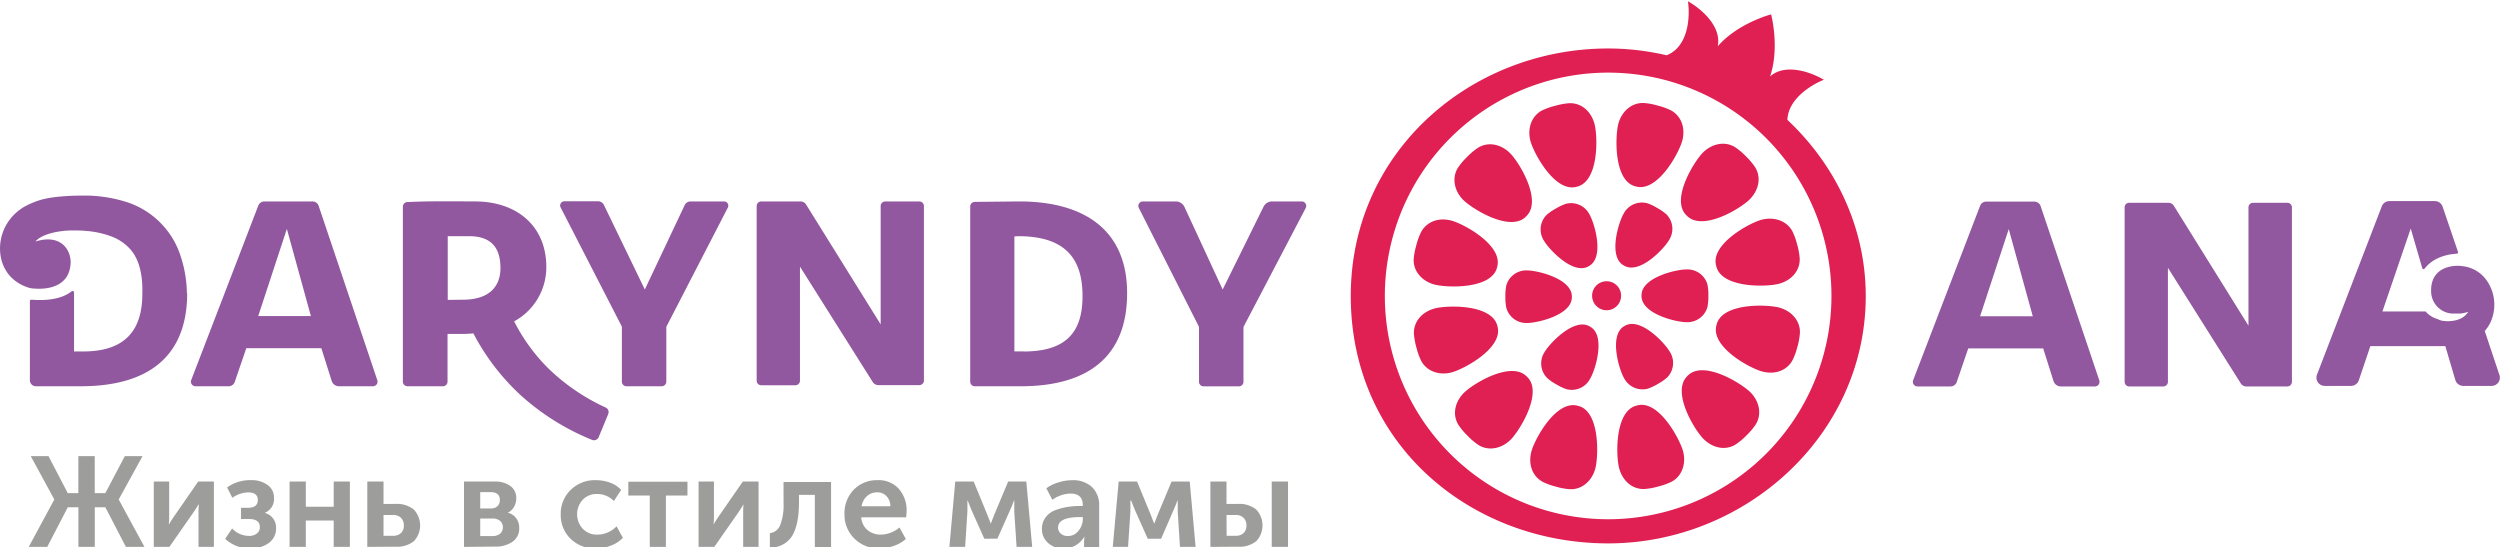 <?xml version="1.0" encoding="UTF-8"?> <svg xmlns="http://www.w3.org/2000/svg" viewBox="0 0 650.22 142.31"> <defs> <style>.cls-1{fill:#91579f;}.cls-2{fill:#e01f52;}.cls-3{fill:#9d9d9c;}</style> </defs> <title>Daryndy-Ana_logo_tagline</title> <g id="Layer_1" data-name="Layer 1"> <path class="cls-1" d="M530.74,53.6a1.72,1.72,0,0,0-1.62-1.16h-12.5A1.69,1.69,0,0,0,515,53.53L497.59,98.88a1.2,1.2,0,0,0,1.12,1.63h8.6a1.71,1.71,0,0,0,1.61-1.14l3-8.76h19.48l2.7,8.52a2,2,0,0,0,1.88,1.38h8.85A1.2,1.2,0,0,0,546,98.93ZM515,82.25l7.45-22.67,6.25,22.67Z"></path> <path class="cls-1" d="M594.9,52.74H586a1.2,1.2,0,0,0-1.2,1.2l0,30.77-19.4-31.17a1.7,1.7,0,0,0-1.44-.8H553.79a1.19,1.19,0,0,0-1.2,1.2V99.31a1.2,1.2,0,0,0,1.2,1.2h8.86a1.2,1.2,0,0,0,1.2-1.2l0-29.66L582.8,99.72a1.7,1.7,0,0,0,1.44.79H594.9a1.2,1.2,0,0,0,1.2-1.2V53.94A1.19,1.19,0,0,0,594.9,52.74Z"></path> <path class="cls-1" d="M646.25,86.09a9.84,9.84,0,0,0,1.37-2,11,11,0,0,0-1-11.34,8.88,8.88,0,0,0-6-3.51v0l-.06,0c-2.16-.39-8.6-.07-8.24,6.84a5.81,5.81,0,0,0,5.4,5.47h.07c.16,0,.33,0,.51,0h.34l.46,0,.47,0,.43,0,.61-.11.36-.07c.34-.08.68-.17,1-.28-1.14,1.84-3.22,2.45-5.46,2.45a7.44,7.44,0,0,1-1.15-.1l-.18,0A7.27,7.27,0,0,1,634,83a6.62,6.62,0,0,1-3.15-2H619.64L627,59.44l3,10.29a.35.35,0,0,0,.62.13c1.75-2.3,4.77-3.67,8.35-3.87a.36.36,0,0,0,.33-.47l-4-11.75a2.14,2.14,0,0,0-2-1.47H621.47a2.16,2.16,0,0,0-2,1.38L602.62,97.44a2.16,2.16,0,0,0,2,2.93h6.88a2.15,2.15,0,0,0,2-1.46l3-8.89H636l2.6,8.81a2.16,2.16,0,0,0,2.07,1.54h7.35a2.15,2.15,0,0,0,2.05-2.84Z"></path> <path class="cls-2" d="M425.26,48.44l.27.07c5.61,1.5,11.13-8.67,12-11.89s-.16-6.41-2.94-7.92a17.12,17.12,0,0,0-3.41-1.23l-.27-.08a16.35,16.35,0,0,0-3.48-.6c-3.16-.09-5.68,2.28-6.51,5.38S419.65,46.93,425.26,48.44Z"></path> <path class="cls-2" d="M422.25,69l.2.11c4,2.3,10.31-4.36,11.64-6.65a5.38,5.38,0,0,0-.64-6.68,13.53,13.53,0,0,0-2.35-1.65l-.2-.11a12.72,12.72,0,0,0-2.54-1.18,5.37,5.37,0,0,0-6.1,2.79C420.93,57.93,418.26,66.7,422.25,69Z"></path> <path class="cls-2" d="M410.57,105.59l-.27-.07c-5.62-1.5-11.13,8.67-12,11.89s.17,6.41,2.95,7.92a16.9,16.9,0,0,0,3.41,1.23l.27.08a16.24,16.24,0,0,0,3.48.6c3.16.09,5.68-2.28,6.51-5.38S416.18,107.1,410.57,105.59Z"></path> <path class="cls-2" d="M413.62,85l-.19-.12c-4-2.32-10.37,4.38-11.71,6.69a5.41,5.41,0,0,0,.64,6.71,13.17,13.17,0,0,0,2.37,1.66l.2.11a12.8,12.8,0,0,0,2.55,1.19,5.4,5.4,0,0,0,6.13-2.81C415,96.08,417.64,87.26,413.62,85Z"></path> <path class="cls-2" d="M413.15,69.27l.19-.11c4-2.31,1.38-11.11.06-13.41A5.39,5.39,0,0,0,407.3,53a14,14,0,0,0-2.61,1.22l-.19.11a13,13,0,0,0-2.29,1.61,5.38,5.38,0,0,0-.64,6.68C402.9,64.87,409.15,71.58,413.15,69.27Z"></path> <path class="cls-2" d="M428.51,101.11a13.85,13.85,0,0,0,2.62-1.22l.2-.12a12.88,12.88,0,0,0,2.31-1.62,5.41,5.41,0,0,0,.63-6.71c-1.33-2.3-7.62-9-11.63-6.72l-.2.11c-4,2.32-1.39,11.17-.06,13.48A5.41,5.41,0,0,0,428.51,101.11Z"></path> <path class="cls-2" d="M391.78,74.2a13.79,13.79,0,0,0-.25,2.86v.23a13.13,13.13,0,0,0,.25,2.79A5.38,5.38,0,0,0,397.24,84c2.65,0,11.58-2.07,11.58-6.68v-.23c0-4.61-8.93-6.75-11.58-6.75A5.38,5.38,0,0,0,391.78,74.2Z"></path> <path class="cls-2" d="M438.59,70.08c-2.67,0-11.65,2.08-11.65,6.71V77c0,4.64,9,6.79,11.65,6.79a5.41,5.41,0,0,0,5.49-3.91,13.92,13.92,0,0,0,.25-2.88v-.23a13.22,13.22,0,0,0-.25-2.8A5.41,5.41,0,0,0,438.59,70.08Z"></path> <path class="cls-2" d="M410,48.59l.27-.07c5.61-1.5,5.3-13.07,4.44-16.29s-3.35-5.47-6.51-5.39a17.59,17.59,0,0,0-3.57.64l-.27.07A17,17,0,0,0,401,28.76c-2.78,1.51-3.78,4.82-2.95,7.92S404.37,50.1,410,48.59Z"></path> <path class="cls-2" d="M425.84,105.44l-.27.07c-5.61,1.5-5.31,13.07-4.44,16.29s3.35,5.47,6.51,5.39a18.54,18.54,0,0,0,3.57-.63l.27-.08a17,17,0,0,0,3.32-1.21c2.78-1.51,3.77-4.82,2.94-7.92S431.45,103.93,425.84,105.44Z"></path> <path class="cls-2" d="M396.84,56.37l.2-.21c4.11-4.1-1.94-14-4.3-16.33s-5.64-3.06-8.33-1.4a17,17,0,0,0-2.78,2.33l-.2.2a16.58,16.58,0,0,0-2.26,2.71c-1.66,2.69-.86,6.06,1.4,8.33S392.73,60.47,396.84,56.37Z"></path> <path class="cls-2" d="M439,97.67l-.2.2c-4.11,4.1,1.94,14,4.3,16.33s5.64,3.06,8.33,1.4a17.91,17.91,0,0,0,2.78-2.33l.2-.2a16.58,16.58,0,0,0,2.26-2.71c1.65-2.69.86-6.06-1.41-8.33S443.1,93.56,439,97.67Z"></path> <path class="cls-2" d="M373.07,74c3.22.86,14.76,1.26,16.27-4.35l.07-.27c1.5-5.62-8.67-11.13-11.89-12s-6.41.17-7.92,3a17.9,17.9,0,0,0-1.24,3.41l-.07.27a16.81,16.81,0,0,0-.61,3.48C367.6,70.67,370,73.19,373.07,74Z"></path> <path class="cls-2" d="M462.76,80c-3.22-.86-14.76-1.26-16.27,4.35l-.07.27c-1.51,5.62,8.67,11.13,11.89,12s6.41-.17,7.91-2.95a16.62,16.62,0,0,0,1.24-3.41l.08-.27a16.89,16.89,0,0,0,.6-3.48C468.23,83.36,465.86,80.84,462.76,80Z"></path> <path class="cls-2" d="M389.49,84.94l-.07-.27c-1.51-5.61-13.07-5.31-16.29-4.44s-5.47,3.35-5.39,6.51a18.54,18.54,0,0,0,.63,3.57l.08.27a16.36,16.36,0,0,0,1.21,3.32c1.51,2.78,4.82,3.78,7.92,2.95S391,90.56,389.49,84.94Z"></path> <path class="cls-2" d="M446.34,69.09l.07.27c1.5,5.61,13.07,5.31,16.29,4.44s5.47-3.35,5.38-6.51a17.12,17.12,0,0,0-.63-3.57l-.07-.27a17,17,0,0,0-1.21-3.32c-1.51-2.78-4.82-3.78-7.92-3S444.83,63.47,446.34,69.09Z"></path> <path class="cls-2" d="M397.26,98.09l-.2-.2c-4.1-4.11-14,1.94-16.33,4.3s-3.06,5.64-1.4,8.33a17.45,17.45,0,0,0,2.33,2.78l.2.2a16.16,16.16,0,0,0,2.71,2.26c2.69,1.66,6.06.86,8.33-1.4S401.37,102.2,397.26,98.09Z"></path> <path class="cls-2" d="M438.56,55.94l.2.2c4.11,4.11,14-1.94,16.33-4.3s3.06-5.64,1.41-8.33a17.45,17.45,0,0,0-2.33-2.78l-.2-.2a16.58,16.58,0,0,0-2.71-2.26c-2.69-1.66-6.06-.86-8.33,1.4S434.46,51.83,438.56,55.94Z"></path> <path class="cls-2" d="M464.88,31.18c.18-5.19,5.65-8.88,9.49-10.44-4.08-2.36-10.31-4.14-14-.85,2.57-7.58.27-16.15.27-16.15S452,6,446.76,12.05c1-4.87-3.66-9.37-7.74-11.72.61,4.45,0,11.84-5.55,14.05a67,67,0,0,0-15.21-1.77c-35.49,0-66.94,26.63-66.94,64.36,0,38.81,31.45,64.36,66.94,64.36s67-28,67-64.36C485.24,59,477.29,42.81,464.88,31.18ZM418.26,135.05A58.08,58.08,0,1,1,476.34,77,58.08,58.08,0,0,1,418.26,135.05Z"></path> <path class="cls-2" d="M421.12,78.81A3.77,3.77,0,1,0,416,80.2,3.77,3.77,0,0,0,421.12,78.81Z"></path> <path class="cls-1" d="M188.38,52.39H179.6a1.71,1.71,0,0,0-1.54,1L167.71,75.3,157.09,53.35a1.69,1.69,0,0,0-1.53-1h-8.75a1.1,1.1,0,0,0-1,1.6l15.93,31V99.26a1.2,1.2,0,0,0,1.2,1.2h9.16a1.2,1.2,0,0,0,1.2-1.2V85l16-31A1.1,1.1,0,0,0,188.38,52.39Z"></path> <path class="cls-1" d="M239.11,52.39h-8.86a1.2,1.2,0,0,0-1.2,1.2l0,30.78-19.4-31.18a1.69,1.69,0,0,0-1.44-.8H198a1.2,1.2,0,0,0-1.2,1.2V99a1.19,1.19,0,0,0,1.2,1.2h8.86a1.19,1.19,0,0,0,1.2-1.19l0-29.67L227,99.37a1.7,1.7,0,0,0,1.44.79h10.66a1.19,1.19,0,0,0,1.2-1.2V53.59A1.2,1.2,0,0,0,239.11,52.39Z"></path> <path class="cls-1" d="M133.72,83.58a16,16,0,0,0,8.37-14.13c0-10.74-7.75-17.06-18.56-17.06,0,0-9.08-.06-12,0-1.93,0-4.24.12-5.6.16a1.21,1.21,0,0,0-1.15,1.2V99.26a1.2,1.2,0,0,0,1.2,1.2h9.22a1.2,1.2,0,0,0,1.2-1.2V86.86H120c1.08,0,2.12-.06,3.12-.15a59,59,0,0,0,12.6,16.35A62.91,62.91,0,0,0,154,114.41a1.32,1.32,0,0,0,1.71-.72l2.48-6a1.31,1.31,0,0,0-.66-1.7,53,53,0,0,1-15-10.26A47.67,47.67,0,0,1,133.72,83.58ZM116.45,78V61.43H122c6.19,0,8.16,3.47,8.16,8.3,0,4.48-2.58,8.22-9.79,8.22Z"></path> <path class="cls-1" d="M47,66.67A21.73,21.73,0,0,0,32.24,52.34a36.37,36.37,0,0,0-9.43-1.47c-1.53,0-3,0-4.53.07s-2.93.19-4.52.4c-.79.11-1.61.25-2.48.46a17.32,17.32,0,0,0-2.58.85,22.21,22.21,0,0,0-2.39,1.13,13.23,13.23,0,0,0-2.53,1.93A12.43,12.43,0,0,0,.34,67.48a10.65,10.65,0,0,0,1.45,3.27,9.63,9.63,0,0,0,2.7,2.66,10.9,10.9,0,0,0,3.33,1.51h0a6,6,0,0,0,1.1.13c3,.25,9.25-.19,9.46-6.81-.05-3.79-3-7.37-9.17-5.42,1.71-2,6-2.82,9.34-2.88,1.26,0,2.5,0,3.72.11a23.8,23.8,0,0,1,6.76,1.47,12.39,12.39,0,0,1,4.85,3.3c2.42,2.72,3.28,6.92,3.14,11.59,0,9.35-4.34,15-15.36,15h-2.4V76.08a.39.39,0,0,0-.63-.31c-3,2.38-7.58,2.39-10.43,2.18a.39.39,0,0,0-.43.4V98.89a1.57,1.57,0,0,0,1.57,1.57H21c17.34,0,27.68-7.55,27.68-24.21h-.07A32.37,32.37,0,0,0,47,66.67Z"></path> <path class="cls-1" d="M265.07,52.39l-11.55.12a1.21,1.21,0,0,0-1.18,1.2V99.26a1.2,1.2,0,0,0,1.2,1.2h11.94c17.34,0,27.67-7.55,27.67-24.21S281.73,52.39,265.07,52.39Zm1.16,39h-2.4V61.49l1-.06c11.56,0,16.72,5.17,16.72,15.5C281.59,86.39,277.31,91.42,266.23,91.42Z"></path> <path class="cls-1" d="M338.56,52.39h-7.69a2.5,2.5,0,0,0-2.25,1.4L318,75.3l-9.93-21.46a2.52,2.52,0,0,0-2.28-1.45h-8.59a1.17,1.17,0,0,0-1,1.7l15.53,30.69a1.18,1.18,0,0,1,.12.53v14a1.18,1.18,0,0,0,1.18,1.17h9.21a1.17,1.17,0,0,0,1.17-1.17v-14a1.14,1.14,0,0,1,.14-.54L339.6,54.11A1.17,1.17,0,0,0,338.56,52.39Z"></path> <path class="cls-1" d="M82.88,53.55a1.69,1.69,0,0,0-1.61-1.16H68.77a1.71,1.71,0,0,0-1.59,1.09L49.74,98.83a1.19,1.19,0,0,0,1.12,1.63h8.6a1.69,1.69,0,0,0,1.6-1.14l3-8.76H83.58l2.69,8.52a2,2,0,0,0,1.89,1.38H97a1.19,1.19,0,0,0,1.13-1.58ZM67.16,82.2l7.45-22.67L80.86,82.2Z"></path> <path class="cls-3" d="M7.47,142.24l6.64-12.3v-.06L8,118.64h4.62l5,9.61h2.76v-9.61h4.26v9.61H27.4l5.06-9.61h4.61l-6.18,11.24v.06l6.68,12.3H32.75l-5.35-10.3H24.65v10.3H20.39v-10.3H17.63l-5.35,10.3Z"></path> <path class="cls-3" d="M40,142.24v-17h4v9.07a18.37,18.37,0,0,1-.1,2H44c.09-.2.51-.88,1.27-2l6.28-9.07h4.08v17h-4v-9c0-.49,0-1.16.1-2H51.6c-.07.16-.49.83-1.27,2l-6.28,9Z"></path> <path class="cls-3" d="M58.57,140.14l1.8-2.69a6.08,6.08,0,0,0,4.29,1.93,3.38,3.38,0,0,0,2.14-.61,2,2,0,0,0,.78-1.68q0-2.1-2.82-2.1H62.69v-2.92h1.73c1.75,0,2.63-.65,2.63-2s-.84-2-2.53-2a7.4,7.4,0,0,0-4.09,1.4l-1.36-2.69a10.18,10.18,0,0,1,6.25-1.9,7,7,0,0,1,4.27,1.25,4,4,0,0,1,1.68,3.4,3.88,3.88,0,0,1-2.33,3.82v.07a3.9,3.9,0,0,1,2.86,3.89,4.59,4.59,0,0,1-1.89,3.92,7.88,7.88,0,0,1-4.79,1.4A9.21,9.21,0,0,1,58.57,140.14Z"></path> <path class="cls-3" d="M75.32,142.24v-17h4.22v6.55h7.25v-6.55H91v17H86.79v-6.85H79.54v6.85Z"></path> <path class="cls-3" d="M95.53,142.24v-17h4.22v5.82h3.15a7,7,0,0,1,4.7,1.44,6,6,0,0,1,.09,8.21,6.92,6.92,0,0,1-4.82,1.48Zm4.22-2.89h2.46a2.82,2.82,0,0,0,2.1-.73,2.63,2.63,0,0,0,.72-1.93,2.7,2.7,0,0,0-.73-2,2.89,2.89,0,0,0-2.16-.75H99.75Z"></path> <path class="cls-3" d="M120.68,142.24v-17h7.88a6.81,6.81,0,0,1,4.17,1.15,3.78,3.78,0,0,1,1.54,3.24,4.37,4.37,0,0,1-.58,2.21,3.69,3.69,0,0,1-1.64,1.51v0a3.75,3.75,0,0,1,2.22,1.45,4.12,4.12,0,0,1,.77,2.44,4.2,4.2,0,0,1-1.75,3.67,7.68,7.68,0,0,1-4.57,1.25Zm4.22-10h2.76a2.36,2.36,0,0,0,1.76-.62A2.2,2.2,0,0,0,130,130c0-1.33-.81-2-2.43-2H124.9Zm0,7.18H128a3.11,3.11,0,0,0,2.08-.62,2.27,2.27,0,0,0,0-3.32,3.11,3.11,0,0,0-2.06-.62H124.9Z"></path> <path class="cls-3" d="M145.84,133.76a8.58,8.58,0,0,1,2.54-6.29,8.92,8.92,0,0,1,6.66-2.58,10.56,10.56,0,0,1,3.59.63,7.2,7.2,0,0,1,2.92,1.9l-1.89,2.89a6,6,0,0,0-4.39-1.83,4.92,4.92,0,0,0-3.72,1.51,5.59,5.59,0,0,0,0,7.51,5,5,0,0,0,3.82,1.55,7,7,0,0,0,5-2.16l1.63,3a8.54,8.54,0,0,1-3.07,2,10.5,10.5,0,0,1-3.91.75,9,9,0,0,1-6.66-2.55A8.55,8.55,0,0,1,145.84,133.76Z"></path> <path class="cls-3" d="M169,142.24V128.88h-5.58v-3.59h15.38v3.59h-5.61v13.36Z"></path> <path class="cls-3" d="M181.69,142.24v-17h4v9.07a16.19,16.19,0,0,1-.1,2h.07c.09-.2.51-.88,1.26-2l6.28-9.07h4.09v17h-4v-9c0-.49,0-1.16.1-2h-.07c-.06.16-.48.83-1.26,2l-6.28,9Z"></path> <path class="cls-3" d="M200.23,142.4v-3.72a3.39,3.39,0,0,0,2.65-2,14.56,14.56,0,0,0,.91-6v-5.32h12.36v17h-4.22V128.71h-4.12v1.9q0,5.77-1.76,8.72A6.49,6.49,0,0,1,200.23,142.4Z"></path> <path class="cls-3" d="M219.64,133.76a8.76,8.76,0,0,1,2.41-6.39,8.32,8.32,0,0,1,6.23-2.48,7,7,0,0,1,5.52,2.28,8.43,8.43,0,0,1,2,5.76,13.72,13.72,0,0,1-.13,1.63H224a4.7,4.7,0,0,0,1.63,3.31,5.3,5.3,0,0,0,3.46,1.18,7.68,7.68,0,0,0,4.85-1.86l1.66,3a9.15,9.15,0,0,1-3.11,1.78,11.1,11.1,0,0,1-3.7.65,8.82,8.82,0,0,1-6.61-2.58A8.63,8.63,0,0,1,219.64,133.76Zm4.45-2.09h7.48a3.67,3.67,0,0,0-1-2.62,3.2,3.2,0,0,0-2.41-1,3.91,3.91,0,0,0-2.69,1A4.51,4.51,0,0,0,224.09,131.67Z"></path> <path class="cls-3" d="M246.92,142.24l1.53-17h4.79l3.59,8.74.83,2.16h.06c.31-.8.59-1.52.83-2.16l3.66-8.74h4.72l1.53,17H264.4l-.6-9.17,0-2.89h-.07c-.31.84-.64,1.66-1,2.45l-3.32,7.48H256l-3.32-7.44-1-2.49h-.07l0,2.89-.59,9.17Z"></path> <path class="cls-3" d="M271,137.55a4.83,4.83,0,0,1,1-3.06,5.58,5.58,0,0,1,2.59-1.84,16,16,0,0,1,3.12-.81,20.28,20.28,0,0,1,3.17-.24h.74v-.23c0-2-1.07-3-3.19-3a8.31,8.31,0,0,0-4.72,1.63l-1.57-3a9.72,9.72,0,0,1,3-1.48,11.71,11.71,0,0,1,3.69-.62,7.2,7.2,0,0,1,5.19,1.78,6.55,6.55,0,0,1,1.86,5v10.6h-3.93v-1.43l.1-1.23H282a6.22,6.22,0,0,1-2.23,2.21,6,6,0,0,1-3.12.85,5.75,5.75,0,0,1-4-1.42A4.62,4.62,0,0,1,271,137.55Zm4.18-.36a2.13,2.13,0,0,0,.68,1.56,2.6,2.6,0,0,0,1.88.66,3.39,3.39,0,0,0,2.79-1.39,4.85,4.85,0,0,0,1.1-3.06v-.47h-.73Q275.21,134.49,275.2,137.19Z"></path> <path class="cls-3" d="M289.42,142.24l1.53-17h4.79l3.59,8.74.83,2.16h.07c.3-.8.58-1.52.83-2.16l3.65-8.74h4.72l1.53,17H306.9l-.59-9.17,0-2.89h-.07c-.31.84-.64,1.66-1,2.45L302,140.11h-3.49l-3.32-7.44-1-2.49H294l0,2.89-.6,9.17Z"></path> <path class="cls-3" d="M314.81,142.24v-17H319v5.82h3a7,7,0,0,1,4.7,1.44,6,6,0,0,1,.08,8.21,6.9,6.9,0,0,1-4.82,1.48Zm4.22-2.89h2.33a2.86,2.86,0,0,0,2.11-.73,2.63,2.63,0,0,0,.71-1.93,2.7,2.7,0,0,0-.73-2,2.86,2.86,0,0,0-2.16-.75H319Zm11.73,2.89v-17H335v17Z"></path> </g> </svg> 